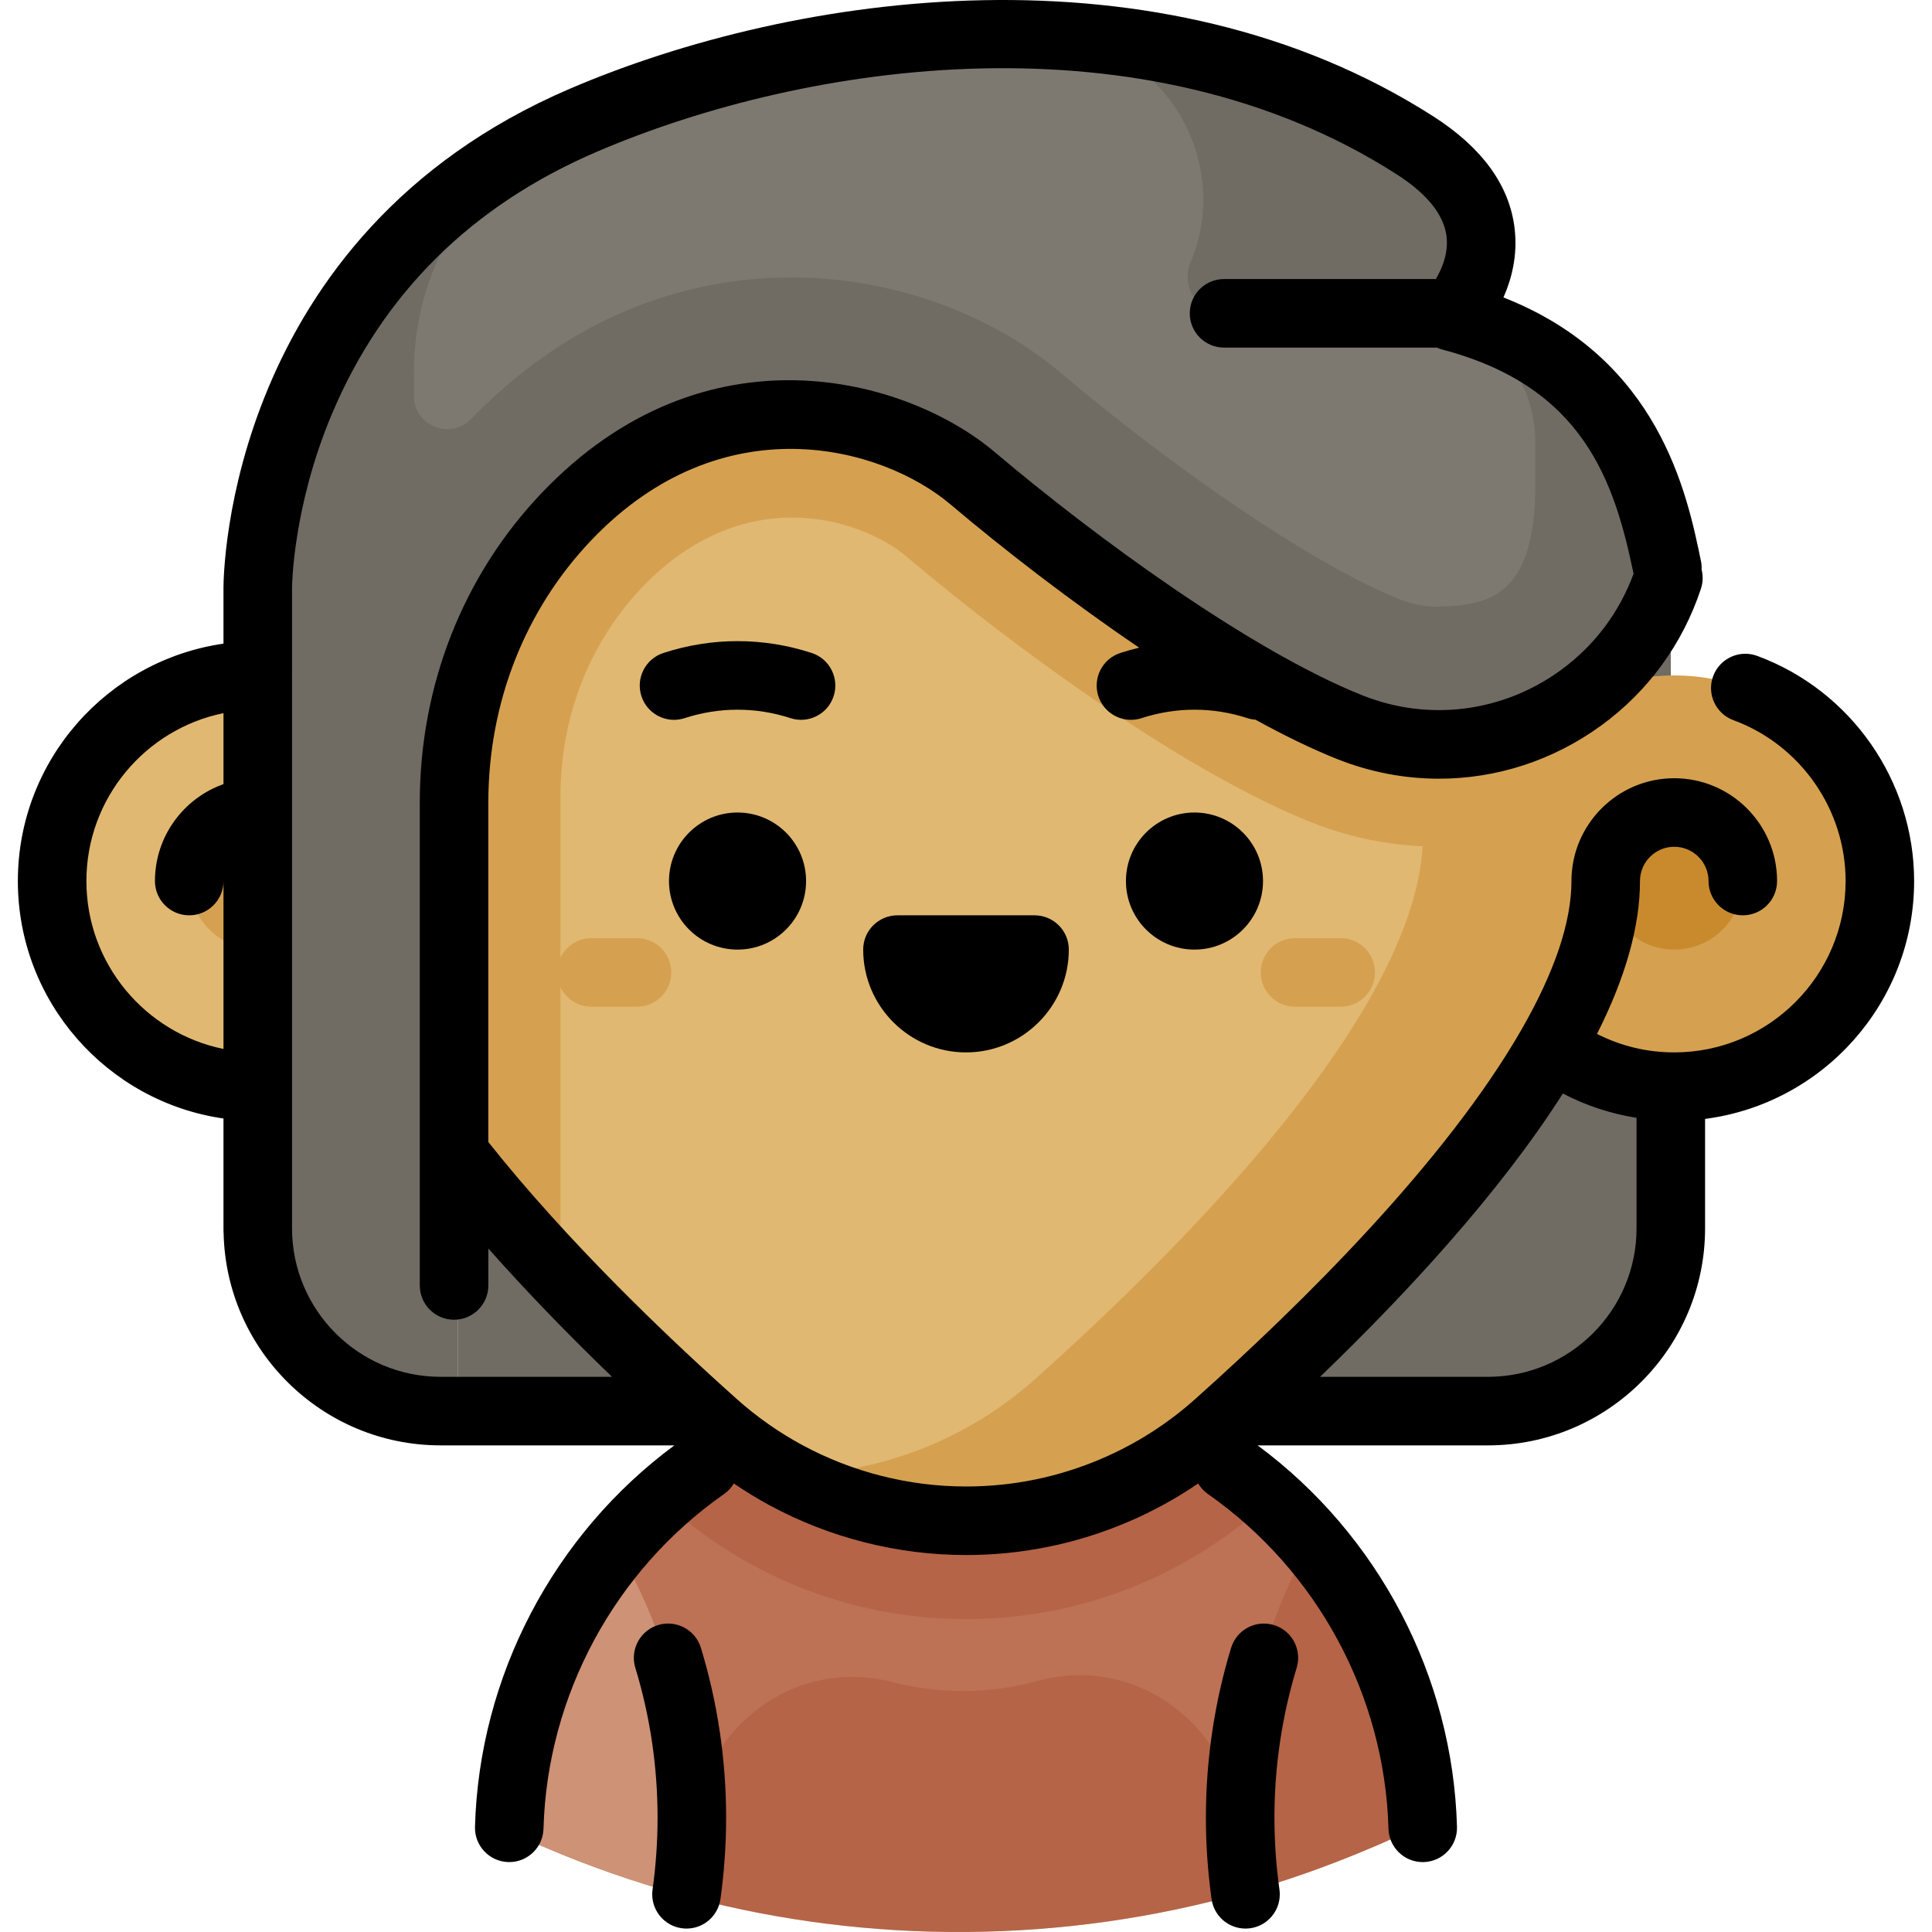 <?xml version="1.0" encoding="iso-8859-1"?>
<!-- Generator: Adobe Illustrator 19.0.0, SVG Export Plug-In . SVG Version: 6.00 Build 0)  -->
<svg version="1.1" id="Layer_1" xmlns="http://www.w3.org/2000/svg" xmlns:xlink="http://www.w3.org/1999/xlink" x="0px" y="0px"
	 viewBox="0 0 512 512" style="enable-background:new 0 0 512 512;" xml:space="preserve">
<path style="fill:#BD7155;" d="M347.49,408.42c-6.403-7.373-13.68-13.963-21.671-19.608c-19.974-14.112-44.395-22.328-70.717-22.127
	c-26.322,0.201-50.614,8.789-70.37,23.204c-7.904,5.766-15.08,12.468-21.369,19.938c-17.254,20.492-27.831,46.774-28.402,75.478
	c11.704,5.547,23.86,10.288,36.387,14.182c3.542,1.101,7.114,2.131,10.715,3.093c0.472,0.126,0.947,0.249,1.42,0.373
	c23.212,6.067,47.589,9.231,72.727,9.04s49.464-3.727,72.58-10.148c0.472-0.131,0.945-0.26,1.414-0.395
	c3.586-1.016,7.142-2.102,10.667-3.256c6.138-2.011,12.171-4.252,18.113-6.666c3.627-1.474,7.228-2.998,10.776-4.621
	c2.444-1.118,4.872-2.263,7.278-3.449C376.032,454.765,365.056,428.648,347.49,408.42z"/>
<path style="opacity:0.4;fill:#AB5034;enable-background:new    ;" d="M286.681,443.951c-4.031-0.036-7.93,0.49-11.626,1.505
	c-12.67,3.478-25.976,3.579-38.697,0.295c-3.711-0.958-7.618-1.425-11.648-1.328c-22.926,0.552-41.512,20.632-41.337,43.564
	l0.002,0.34l0.111,14.624c23.212,6.067,47.589,9.231,72.727,9.04c25.138-0.191,49.464-3.727,72.58-10.148l-0.111-14.624l-0.002-0.34
	C328.503,463.946,309.614,444.154,286.681,443.951z"/>
<path style="fill:#CE9276;" d="M163.364,409.826c-17.254,20.492-27.831,46.774-28.402,75.478
	c11.704,5.547,23.86,10.288,36.387,14.182c3.542,1.101,7.114,2.131,10.715,3.093c0.472,0.126,0.947,0.249,1.42,0.373l-0.157-20.679
	C183.126,455.829,175.871,431.091,163.364,409.826z"/>
<g>
	<path style="opacity:0.4;fill:#AB5034;enable-background:new    ;" d="M347.49,408.42c-3.314,5.837-6.229,11.928-8.721,18.23
		c-6.67,16.865-10.281,35.263-10.134,54.512l0.157,20.679c0.472-0.131,0.945-0.26,1.414-0.395c3.586-1.016,7.142-2.102,10.667-3.256
		c6.138-2.011,12.171-4.252,18.113-6.666c3.627-1.474,7.228-2.998,10.776-4.621c2.444-1.118,4.872-2.263,7.278-3.449
		C376.032,454.765,365.056,428.648,347.49,408.42z"/>
	<path style="opacity:0.4;fill:#AB5034;enable-background:new    ;" d="M256.001,429.074c31.145,0,59.482-12.004,80.652-31.629
		c-3.443-3.075-7.055-5.963-10.834-8.633c-19.974-14.112-44.395-22.328-70.717-22.127c-26.322,0.201-50.614,8.789-70.37,23.204
		c-3.248,2.37-6.366,4.907-9.357,7.58C196.544,417.08,224.87,429.074,256.001,429.074z"/>
</g>
<path style="fill:#706B63;" d="M121.289,373.954h273.059c26.75,0,48.437-21.686,48.437-48.437v-176.85H121.289V373.954z"/>
<path style="fill:#D5A150;" d="M443.694,178.995c-8.886,0-17.267,2.141-24.677,5.913c-19.578-74.06-81.189-140.496-155.171-144.922
	l-55.641,350.907c14.569,7.9,30.981,12.124,47.798,12.124c11.767,0,23.338-2.066,34.217-6.012
	c9.679-3.512,18.809-8.512,27.045-14.871c1.876-1.448,3.704-2.967,5.482-4.554c27.62-24.663,67.376-63.633,88.432-100.362
	c9.077,6.761,20.329,10.764,32.517,10.764c30.095,0,54.492-24.396,54.492-54.492C498.187,203.394,473.789,178.995,443.694,178.995z"
	/>
<path style="fill:#E1B872;" d="M263.846,39.985c-2.601-0.156-5.214-0.246-7.844-0.246c-77.445,0-142.757,68.499-163.023,145.165
	c-7.408-3.77-15.787-5.909-24.67-5.909c-30.095,0-54.492,24.396-54.492,54.492s24.396,54.492,54.492,54.492
	c12.188,0,23.44-4.003,32.517-10.764c21.057,36.73,60.813,75.7,88.432,100.363c5.821,5.197,12.187,9.65,18.946,13.315
	c24.39-0.156,47.9-9.169,66.104-25.425c39.181-34.985,102.786-98.76,102.786-144.09C377.094,147.48,329.807,69.553,263.846,39.985z"
	/>
<circle style="fill:#C98A2E;" cx="443.696" cy="233.489" r="18.164"/>
<g>
	<circle style="fill:#D5A150;" cx="68.309" cy="233.489" r="18.164"/>
	<path style="fill:#D5A150;" d="M168.815,266.787h-12.109c-5.017,0-9.082-4.066-9.082-9.082c0-5.016,4.065-9.082,9.082-9.082h12.109
		c5.017,0,9.082,4.066,9.082,9.082C177.897,262.721,173.832,266.787,168.815,266.787z"/>
	<path style="fill:#D5A150;" d="M355.297,266.787h-12.109c-5.017,0-9.082-4.066-9.082-9.082c0-5.016,4.065-9.082,9.082-9.082h12.109
		c5.017,0,9.082,4.066,9.082,9.082C364.379,262.721,360.314,266.787,355.297,266.787z"/>
	<path style="fill:#D5A150;" d="M381.075,169.87c-4.612,0-9.115-0.862-13.38-2.561c-25.885-10.33-64.922-38.23-92.129-61.298
		c-17.222-14.6-40.82-23.126-64.773-23.391l-0.879-0.004c-20.426,0-50.592,5.992-78.319,34.534
		c-18.594,19.14-30.765,43.24-35.418,69.514c15.941,9.508,26.622,26.916,26.622,46.825c0,17.907-8.639,33.794-21.975,43.728
		c11.826,20.628,29.549,41.962,47.709,61.072V211.016c0-21.345,7.866-41.197,22.148-55.9c11.413-11.747,24.969-17.957,39.206-17.957
		c13.388,0,24.502,5.38,30.439,10.415c28.346,24.032,73.426,56.876,107.19,70.352c10.723,4.27,22.015,6.435,33.559,6.435
		c15.023,0,27.246-12.223,27.246-27.246S396.098,169.87,381.075,169.87z"/>
	<path style="fill:#D5A150;" d="M97.759,279.323c-0.147,0.094-0.292,0.189-0.44,0.282C97.467,279.513,97.613,279.417,97.759,279.323
		z"/>
</g>
<path style="fill:#706B63;" d="M437.031,130.003c-8.532-19.645-24.973-38.777-56.274-46.968c0,0,23.033-23.883-9.381-44.552
	c-73.721-47.017-168.453-27.586-217.799-6.549c-29.657,12.647-48.88,31.139-61.35,49.919c-22.75,34.259-23.008,69.479-23.008,71.925
	c0,1.321,0,9.224,0,19.566c0,1.819,0,3.703,0,5.651v146.522c0,26.751,21.686,48.437,48.437,48.437h3.633V211.016
	c0-27.861,10.437-54.898,29.85-74.883c37.876-38.992,84.863-27.946,106.808-9.341c23.144,19.622,67.009,52.794,99.65,65.822
	c7.266,2.894,15.183,4.502,23.48,4.502c29.882,0,54.931-20.644,61.709-48.448C441.534,142.273,439.633,136.011,437.031,130.003z"/>
<path style="opacity:0.7;fill:#848075;enable-background:new    ;" d="M380.757,83.033h-56.373c-7.022,0-11.591-7.186-8.839-13.646
	c10.913-25.623-5.833-57.611-36.741-59.476c-48.566-2.93-95.263,9.248-125.228,22.022c-0.183,0.077-0.366,0.156-0.549,0.235
	c-26.402,11.373-43.329,37.57-43.329,66.317v6.448c0,7.968,9.668,11.786,15.21,6.062c0.057-0.059,0.114-0.117,0.171-0.176
	c29.939-30.82,62.524-37.29,84.587-37.29c26.46,0,52.621,9.313,71.771,25.553c26.648,22.591,64.695,49.84,89.6,59.781
	c3.204,1.278,6.583,1.924,10.037,1.924c0.5,0,0.998-0.013,1.493-0.04c11.51-0.621,24.29-2.347,24.29-32.119v-11.67
	C406.858,101.156,396.032,87.079,380.757,83.033z"/>
<circle cx="316.549" cy="233.489" r="18.164"/>
<circle cx="195.456" cy="233.489" r="18.164"/>
<path d="M237.837,242.569c-5.016,0-9.082,4.066-9.082,9.082c0,15.024,12.222,27.246,27.246,27.246
	c15.024,0,27.246-12.222,27.246-27.246c0-5.016-4.066-9.082-9.082-9.082H237.837z"/>
<path d="M220.924,184.489c1.554-4.769-1.055-9.894-5.825-11.447c-12.836-4.179-26.419-4.179-39.284,0.001
	c-4.77,1.55-7.382,6.673-5.831,11.443c1.247,3.837,4.807,6.279,8.635,6.279c0.93,0,1.876-0.144,2.808-0.447
	c9.19-2.985,18.888-2.987,28.049-0.005C214.249,191.869,219.373,189.259,220.924,184.489z"/>
<path d="M465.659,173.813c-4.708-1.732-9.927,0.681-11.66,5.385c-1.734,4.707,0.678,9.927,5.385,11.66
	c17.776,6.544,29.72,23.676,29.72,42.628c0,25.039-20.37,45.41-45.41,45.41c-7.201,0-14.082-1.654-20.472-4.895
	c7.554-14.939,11.39-28.54,11.39-40.515c0-5.008,4.074-9.082,9.082-9.082s9.082,4.074,9.082,9.082c0,5.017,4.065,9.082,9.082,9.082
	c5.017,0,9.082-4.065,9.082-9.082c0-15.023-12.223-27.246-27.246-27.246c-15.023,0-27.246,12.223-27.246,27.246
	c0,10.799-4.422,23.99-13.145,39.205c-0.001,0.001-0.001,0.002-0.002,0.004c-20.168,35.182-58.227,72.77-86.604,98.108
	c-7.352,6.566-15.674,11.865-24.737,15.75c-11.424,4.898-23.521,7.382-35.958,7.382c-15.134,0-30.165-3.812-43.469-11.024
	c-0.004-0.001-0.007-0.004-0.01-0.005c-6.196-3.362-11.989-7.431-17.218-12.102c-18.584-16.593-44.962-41.786-65.896-68.156v-89.95
	c0-26.419,9.721-51.143,27.374-69.617c34.609-36.22,76.737-24.962,95.163-9.358c13.789,11.677,31.6,25.477,49.942,37.921
	c-1.671,0.398-3.332,0.863-4.983,1.4c-4.77,1.55-7.382,6.673-5.831,11.443c1.247,3.837,4.807,6.279,8.635,6.279
	c0.93,0,1.876-0.144,2.808-0.447c9.19-2.985,18.888-2.987,28.049-0.005c0.713,0.232,1.435,0.361,2.152,0.414
	c7.556,4.158,14.858,7.726,21.636,10.427c8.757,3.492,17.904,5.209,26.994,5.209c15.201,0,30.244-4.804,43.041-14.141
	c12.417-9.059,21.536-21.577,26.373-36.202c0.563-1.703,0.587-3.45,0.178-5.069c0.034-0.739-0.012-1.492-0.168-2.249
	c-3.698-17.933-11.073-53.687-52.346-69.875c2.191-4.935,3.799-11.207,2.958-18.29c-1.353-11.409-8.581-21.386-21.482-29.657
	c-72.776-46.648-168.787-33.121-228.893-7.361C60.269,62.41,59.225,151.997,59.225,155.79v5.647v9.135
	c-30.766,4.421-54.492,30.944-54.492,62.915s23.723,58.506,54.492,62.927v29.709c0,0.207,0.017,0.409,0.031,0.613
	c0.653,31.153,26.18,56.301,57.487,56.301h61.97c-32.053,23.705-51.738,61.241-52.835,101.102c-0.138,5.014,3.814,9.19,8.829,9.328
	c0.086,0.002,0.17,0.004,0.254,0.004c4.899,0,8.938-3.904,9.073-8.832c0.971-35.271,18.859-68.433,47.85-88.711
	c1.087-0.76,1.951-1.72,2.589-2.79c3.033,2.065,6.168,3.988,9.399,5.74c0.008,0.005,0.018,0.007,0.027,0.012
	c15.947,8.642,33.963,13.21,52.102,13.21c14.911,0,29.419-2.978,43.116-8.852c6.474-2.775,12.624-6.166,18.41-10.106
	c0.638,1.069,1.5,2.027,2.586,2.788c28.991,20.278,46.878,53.44,47.85,88.711c0.136,4.928,4.173,8.832,9.073,8.832
	c0.085,0,0.17-0.001,0.254-0.004c5.014-0.138,8.967-4.315,8.829-9.328c-1.097-39.861-20.781-77.399-52.835-101.102h61.06
	c31.715,0,57.519-25.804,57.519-57.519v-28.999c31.207-4.025,55.402-30.747,55.402-63.031
	C507.268,206.957,490.546,182.976,465.659,173.813z M59.226,207.803c-10.57,3.749-18.164,13.844-18.164,25.684
	c0,5.017,4.066,9.082,9.082,9.082s9.082-4.065,9.082-9.082v44.498c-20.701-4.22-36.328-22.569-36.328-44.498
	s15.627-40.278,36.328-44.498V207.803z M116.745,364.872c-21.7,0-39.355-17.654-39.355-39.355V178.995
	c0-0.102-0.012-0.201-0.016-0.303c0.004-0.102,0.016-0.201,0.016-0.303V155.79c0-0.211,0.122-21.37,10.637-46.243
	c13.455-31.824,37.053-55.151,70.139-69.331c56.023-24.009,145.146-36.858,211.936,5.959c8.056,5.163,12.509,10.678,13.234,16.391
	c0.565,4.453-1.171,8.59-2.82,11.386h-56.132c-5.017,0-9.082,4.065-9.082,9.082s4.065,9.082,9.082,9.082h56.373
	c0.011,0,0.021-0.001,0.03-0.001c0.45,0.202,0.914,0.381,1.401,0.51c37.374,9.835,45.603,34.71,50.726,59.415
	c-3.767,10.263-10.385,19.056-19.229,25.511c-15.371,11.216-35.037,13.734-52.601,6.733c-29.739-11.856-71.053-42.112-97.396-64.421
	c-23.474-19.877-76.817-34.561-120.033,10.671c-20.897,21.87-32.407,51.05-32.407,82.166v127.956c0,5.017,4.066,9.082,9.082,9.082
	s9.082-4.065,9.082-9.082v-9.795c10.818,12.221,22.182,23.802,32.787,34.014h-45.453V364.872z M433.702,325.517
	c0,21.701-17.654,39.355-39.355,39.355h-44.521c22.865-22,47.587-48.73,64.353-75.092c0.051,0.028,0.097,0.061,0.148,0.087
	c6.055,3.159,12.626,5.293,19.375,6.371L433.702,325.517L433.702,325.517z"/>
<path d="M337.588,430.655c-4.799-1.46-9.873,1.245-11.333,6.043c-4.432,14.561-6.681,29.711-6.681,45.028
	c0,7.157,0.506,14.405,1.504,21.542c0.635,4.542,4.524,7.826,8.983,7.826c0.419,0,0.843-0.029,1.27-0.088
	c4.54-0.634,7.825-4.524,7.825-8.981c0-0.42-0.029-0.844-0.088-1.271c-0.883-6.308-1.33-12.709-1.33-19.027
	c0-13.522,1.983-26.892,5.892-39.736c0.269-0.882,0.396-1.772,0.396-2.648C344.028,435.448,341.505,431.847,337.588,430.655z"/>
<path d="M174.414,430.655c-3.917,1.193-6.44,4.794-6.438,8.687c0,0.875,0.127,1.766,0.396,2.647
	c3.91,12.842,5.892,26.212,5.892,39.736c0,6.313-0.447,12.715-1.328,19.03c-0.059,0.427-0.088,0.85-0.088,1.27
	c0.001,4.457,3.286,8.347,7.827,8.98c0.426,0.061,0.849,0.088,1.267,0.088c4.459,0,8.349-3.286,8.983-7.827
	c0.998-7.143,1.504-14.391,1.504-21.541c0-15.318-2.247-30.468-6.681-45.028C184.287,431.899,179.213,429.191,174.414,430.655z"/>
<g>
</g>
<g>
</g>
<g>
</g>
<g>
</g>
<g>
</g>
<g>
</g>
<g>
</g>
<g>
</g>
<g>
</g>
<g>
</g>
<g>
</g>
<g>
</g>
<g>
</g>
<g>
</g>
<g>
</g>
</svg>
